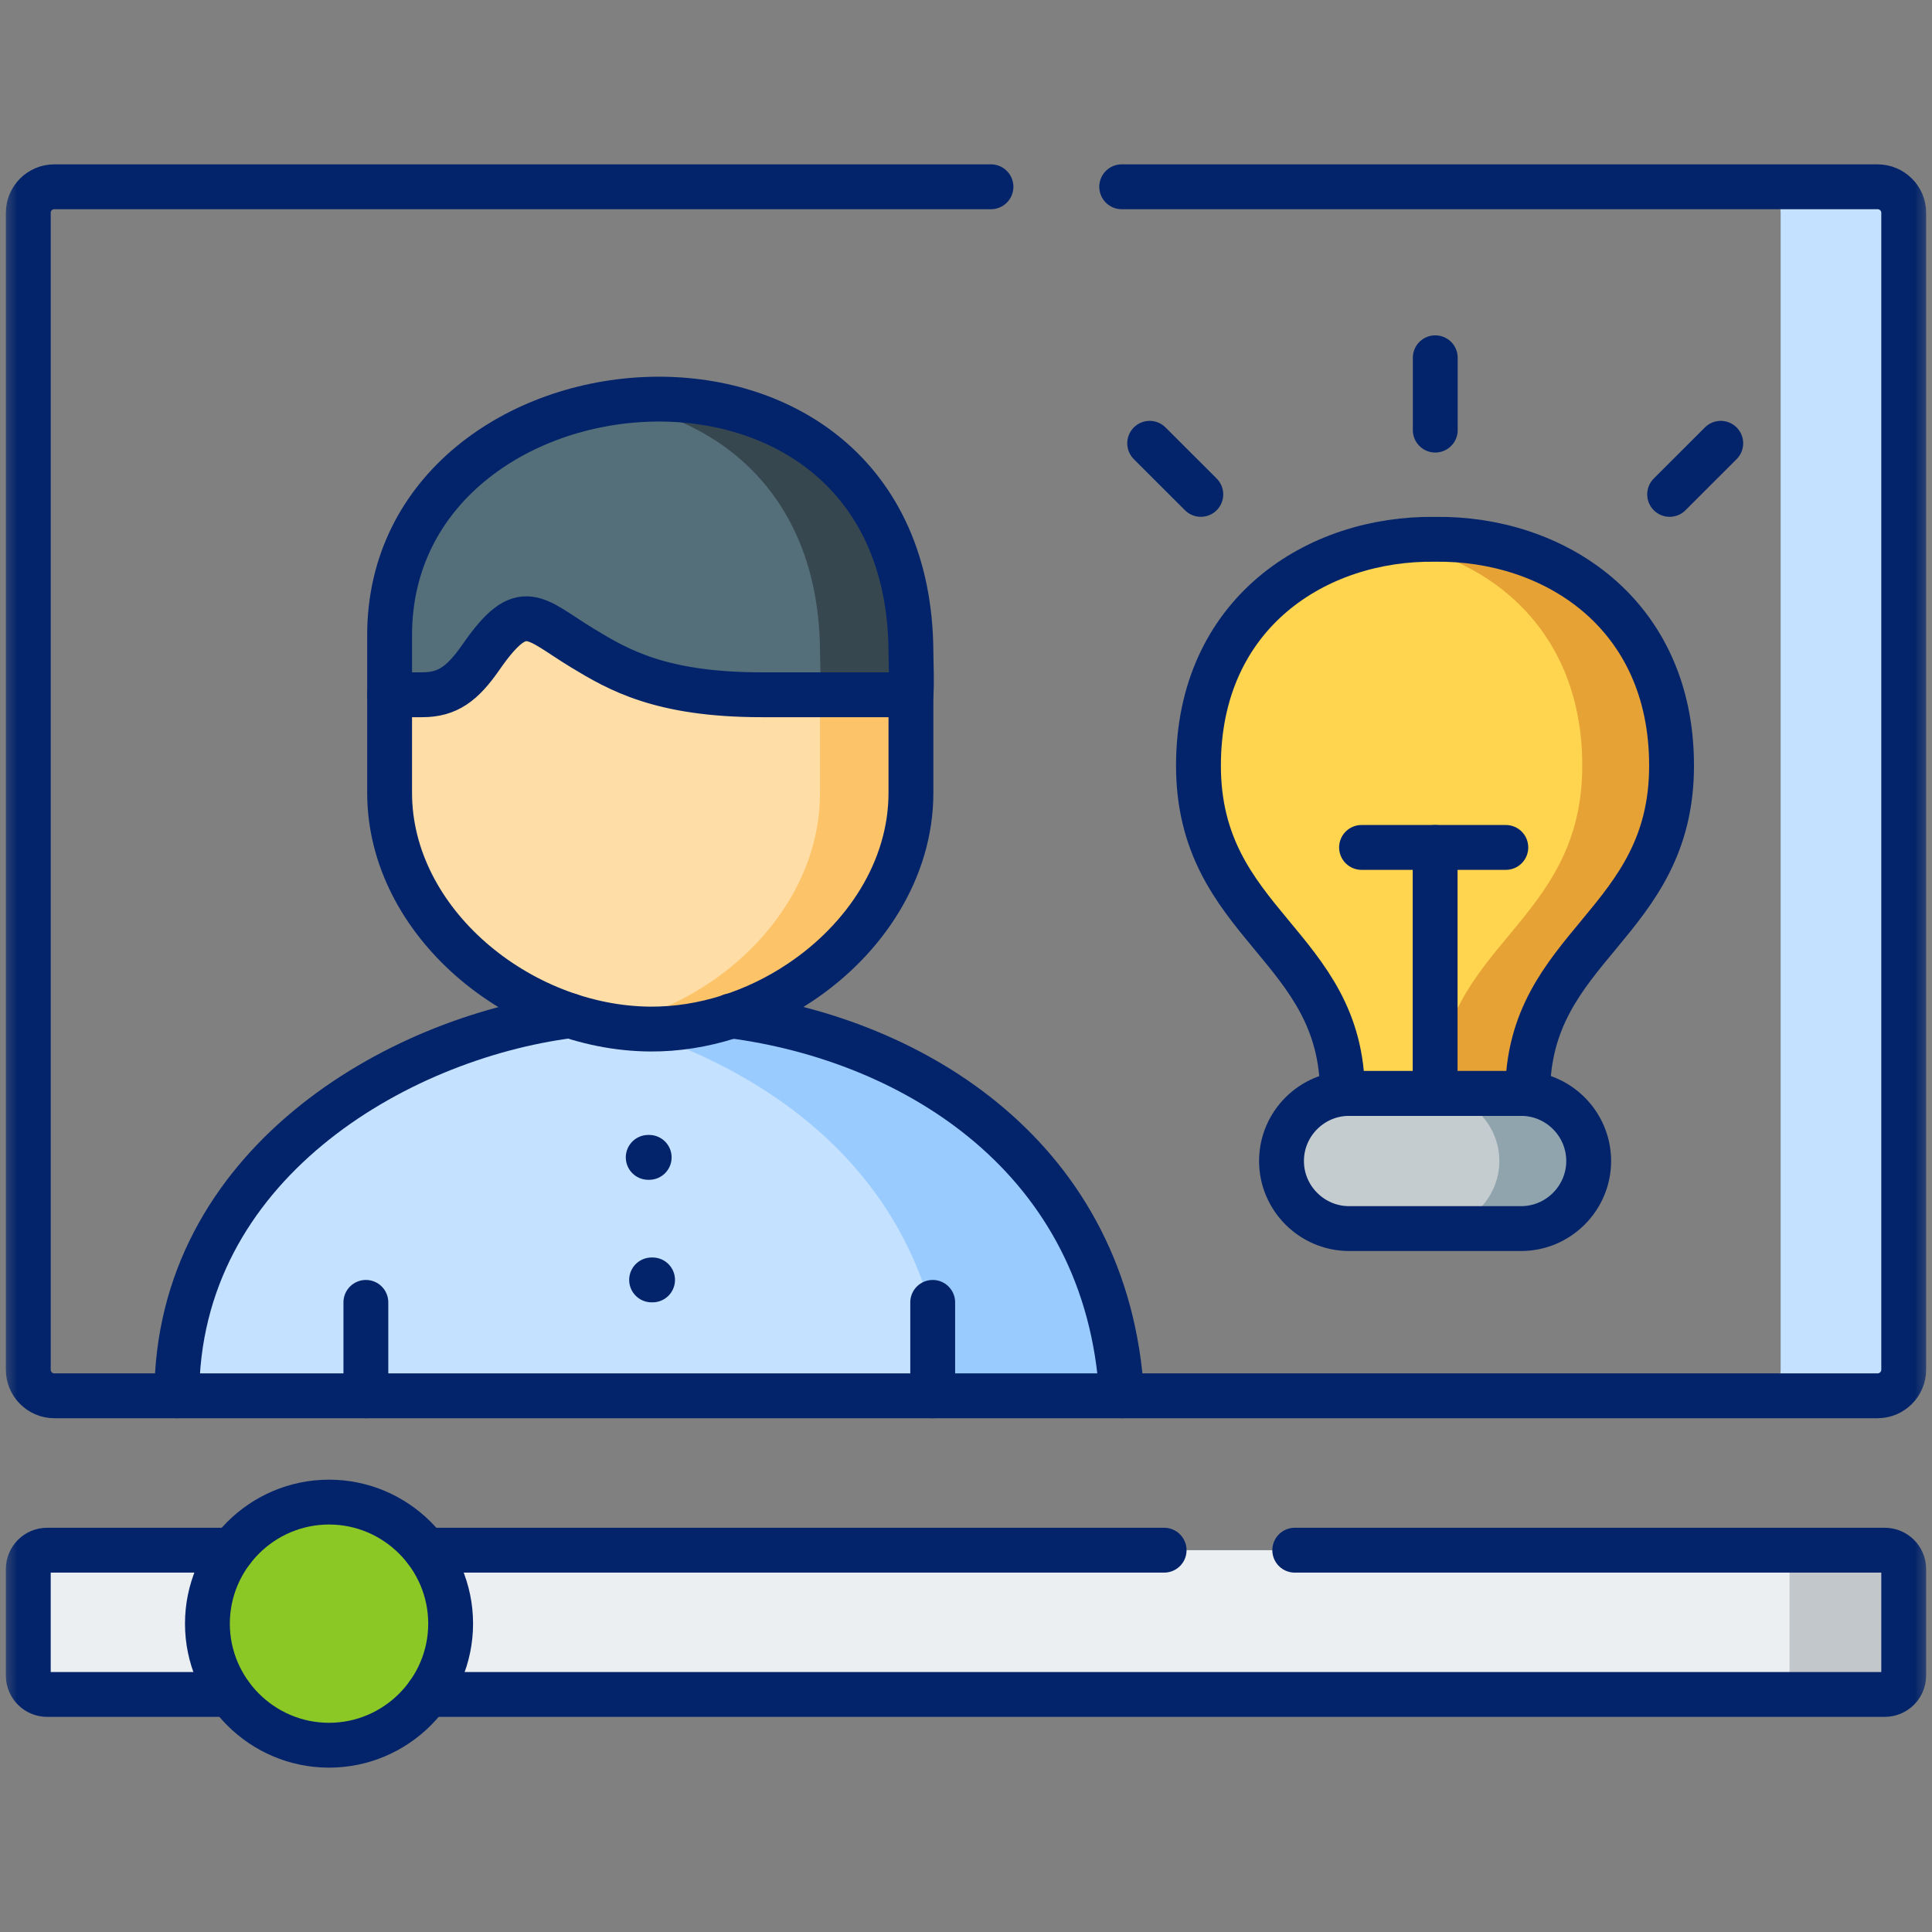 <svg width="56" height="56" viewBox="0 0 56 56" fill="none" xmlns="http://www.w3.org/2000/svg">
<rect x="0" y="0" width="56" height="56" fill="#808080" stroke="none"/>
<g id="g1869">
<g id="g1871">
<g id="Clip path group">
<mask id="mask0_5999_27555" style="mask-type:luminance" maskUnits="userSpaceOnUse" x="0" y="0" width="56" height="56">
<g id="clipPath1877">
<path id="path1875" d="M0 3.8147e-06H56V56H0V3.8147e-06Z" fill="white"/>
</g>
</mask>
<g mask="url(#mask0_5999_27555)">
<g id="g1873">
<g id="g1879">
<path id="path1881" fill-rule="evenodd" clip-rule="evenodd" d="M1.366 44.933H54.631C54.932 44.933 55.18 45.178 55.18 45.479V48.568C55.18 48.869 54.932 49.114 54.631 49.114H1.366C1.065 49.114 0.82 48.869 0.82 48.568V45.479C0.82 45.178 1.065 44.933 1.366 44.933Z" fill="#ECEFF1"/>
</g>
<g id="g1883">
<path id="path1885" fill-rule="evenodd" clip-rule="evenodd" d="M13.062 47.062C13.062 46.263 12.795 45.522 12.346 44.933C11.701 44.084 10.684 43.539 9.537 43.539C8.393 43.539 7.373 44.084 6.728 44.933C6.278 45.522 6.012 46.263 6.012 47.062C6.012 47.828 6.257 48.534 6.672 49.114C7.311 50.003 8.356 50.586 9.537 50.586C10.718 50.586 11.763 50.003 12.405 49.114C12.817 48.534 13.062 47.828 13.062 47.062Z" fill="#8CC825"/>
</g>
<g id="g1887">
<path id="path1889" fill-rule="evenodd" clip-rule="evenodd" d="M10.448 44.933C10.879 45.516 11.133 46.241 11.133 47.022C11.133 47.788 10.891 48.497 10.476 49.074C10.466 49.089 10.457 49.101 10.448 49.114C9.977 49.752 9.294 50.223 8.504 50.431C8.832 50.53 9.177 50.586 9.536 50.586C10.717 50.586 11.762 50.003 12.404 49.114C12.817 48.534 13.062 47.828 13.062 47.062C13.062 46.263 12.795 45.522 12.345 44.933C11.7 44.084 10.683 43.539 9.536 43.539C9.226 43.539 8.929 43.579 8.64 43.653C9.356 43.87 9.977 44.31 10.417 44.893C10.426 44.905 10.435 44.918 10.448 44.933Z" fill="#8CC825"/>
</g>
<g id="g1891">
<path id="path1893" fill-rule="evenodd" clip-rule="evenodd" d="M51.87 45.479V48.568C51.87 48.869 51.625 49.114 51.324 49.114H54.629C54.93 49.114 55.178 48.869 55.178 48.568V45.479C55.178 45.178 54.93 44.933 54.629 44.933H51.324C51.625 44.933 51.87 45.178 51.87 45.479Z" fill="#C2C7CC"/>
</g>
<g id="g1895">
<path id="path1897" d="M9.537 50.586C11.478 50.586 13.062 49.002 13.062 47.062C13.062 45.122 11.478 43.539 9.537 43.539C7.596 43.539 6.012 45.122 6.012 47.062C6.012 49.002 7.596 50.586 9.537 50.586Z" stroke="#03246B" stroke-width="1.3" stroke-miterlimit="10" stroke-linecap="round" stroke-linejoin="round"/>
</g>
<g id="g1899">
<path id="path1901" d="M37.529 44.933H54.631C54.932 44.933 55.18 45.178 55.18 45.479V48.568C55.18 48.869 54.932 49.114 54.631 49.114H12.4M12.345 44.933H33.743M6.671 49.114H1.366C1.065 49.114 0.82 48.869 0.82 48.568V45.479C0.82 45.178 1.065 44.933 1.366 44.933H6.73" stroke="#03246B" stroke-width="1.3" stroke-miterlimit="10" stroke-linecap="round" stroke-linejoin="round"/>
</g>
<g id="g1907">
<path id="path1909" fill-rule="evenodd" clip-rule="evenodd" d="M39.104 31.694L41.596 33.172L44.089 31.694H44.281C44.281 27.377 48.458 26.819 48.451 22.183C48.448 17.761 45.022 15.585 41.596 15.632C38.17 15.585 34.745 17.761 34.738 22.183C34.735 26.819 38.911 27.377 38.911 31.694H39.104Z" fill="#FFD54F"/>
</g>
<g id="g1911">
<path id="path1913" fill-rule="evenodd" clip-rule="evenodd" d="M41.597 31.694H39.104C38.025 31.694 37.145 32.574 37.145 33.653C37.145 34.728 38.025 35.611 39.104 35.611H44.09C45.168 35.611 46.049 34.728 46.049 33.653C46.049 32.574 45.168 31.694 44.09 31.694H41.597Z" fill="#C4CCCF"/>
</g>
<g id="g1915">
<path id="path1917" fill-rule="evenodd" clip-rule="evenodd" d="M45.863 22.183C45.869 26.819 41.693 27.377 41.693 31.694H44.09H44.282C44.282 27.377 48.458 26.819 48.452 22.183C48.449 17.761 45.023 15.585 41.597 15.632C41.163 15.626 40.729 15.656 40.301 15.722C43.246 16.171 45.86 18.319 45.863 22.183Z" fill="#E6A235"/>
</g>
<g id="g1919">
<path id="path1921" fill-rule="evenodd" clip-rule="evenodd" d="M46.048 33.653C46.048 32.574 45.168 31.694 44.089 31.694H41.692H41.596H41.5C42.083 31.694 42.607 31.951 42.966 32.357C43.273 32.705 43.459 33.157 43.459 33.653C43.459 34.728 42.579 35.611 41.5 35.611H44.089C45.168 35.611 46.048 34.728 46.048 33.653Z" fill="#90A4AE"/>
</g>
<g id="g1923">
<path id="path1925" d="M41.598 31.694V24.563" stroke="#03246B" stroke-width="1.3" stroke-miterlimit="10" stroke-linecap="round" stroke-linejoin="round"/>
</g>
<g id="g1927">
<path id="path1929" d="M43.647 24.563H41.598H39.465" stroke="#03246B" stroke-width="1.3" stroke-miterlimit="10" stroke-linecap="round" stroke-linejoin="round"/>
</g>
<g id="g1931">
<path id="path1933" d="M41.602 12.467V10.37" stroke="#03246B" stroke-width="1.3" stroke-miterlimit="10" stroke-linecap="round" stroke-linejoin="round"/>
</g>
<g id="g1935">
<path id="path1937" d="M33.324 12.849L34.806 14.33" stroke="#03246B" stroke-width="1.3" stroke-miterlimit="10" stroke-linecap="round" stroke-linejoin="round"/>
</g>
<g id="g1939">
<path id="path1941" d="M49.877 12.849L48.395 14.33" stroke="#03246B" stroke-width="1.3" stroke-miterlimit="10" stroke-linecap="round" stroke-linejoin="round"/>
</g>
<g id="g1943">
<path id="path1945" d="M39.104 31.694H44.09C45.168 31.694 46.049 32.574 46.049 33.653C46.049 34.728 45.168 35.611 44.09 35.611H39.104C38.025 35.611 37.145 34.728 37.145 33.653C37.145 32.574 38.025 31.694 39.104 31.694Z" stroke="#03246B" stroke-width="1.3" stroke-miterlimit="10" stroke-linecap="round" stroke-linejoin="round"/>
</g>
<g id="g1947">
<path id="path1949" d="M38.911 31.694H41.596H44.281C44.281 27.377 48.458 26.819 48.451 22.183C48.448 17.761 45.022 15.585 41.596 15.632C38.17 15.585 34.744 17.761 34.738 22.183C34.735 26.819 38.911 27.377 38.911 31.694Z" stroke="#03246B" stroke-width="1.3" stroke-miterlimit="10" stroke-linecap="round" stroke-linejoin="round"/>
</g>
<g id="g1951">
<path id="path1953" fill-rule="evenodd" clip-rule="evenodd" d="M20.472 40.458H32.514C32.117 33.566 26.496 30.135 21.207 29.447C19.889 28.88 17.567 28.868 16.525 29.441C11.472 30.092 5.125 33.783 5.125 40.458H17.182H20.472Z" fill="#C4E1FF"/>
</g>
<g id="g1955">
<path id="path1957" fill-rule="evenodd" clip-rule="evenodd" d="M26.404 18.892H22.079C19.143 18.892 17.915 18.163 16.892 17.544C15.482 16.692 15.159 16.05 13.944 17.798C13.404 18.576 12.973 18.892 12.239 18.892H11.293V22.98C11.293 25.951 13.652 28.499 16.523 29.441C17.329 29.68 17.999 29.822 18.849 29.828C19.649 29.834 20.445 29.698 21.205 29.447C21.906 29.218 22.572 28.889 23.186 28.48C25.065 27.228 26.404 25.22 26.404 22.98V18.892Z" fill="#FFDDA6"/>
</g>
<g id="g1959">
<path id="path1961" fill-rule="evenodd" clip-rule="evenodd" d="M26.404 20.138C26.435 19.763 26.404 19.242 26.404 18.892C26.345 8.519 11.293 9.908 11.293 18.412V20.138H12.239C12.973 20.138 13.404 19.822 13.944 19.044C15.159 17.293 15.482 17.937 16.892 18.79C17.915 19.409 19.143 20.138 22.079 20.138H26.404Z" fill="#546E7A"/>
</g>
<g id="g1963">
<path id="path1965" fill-rule="evenodd" clip-rule="evenodd" d="M23.769 18.892C23.772 19.242 23.803 19.763 23.769 20.138H26.404C26.435 19.763 26.404 19.242 26.404 18.892C26.37 13.22 21.856 11.064 17.77 11.668C20.948 12.148 23.744 14.435 23.769 18.892Z" fill="#37474F"/>
</g>
<g id="g1967">
<path id="path1969" d="M18.915 37.099H18.887" stroke="#03246B" stroke-width="1.3" stroke-miterlimit="10" stroke-linecap="round" stroke-linejoin="round"/>
</g>
<g id="g1971">
<path id="path1973" d="M10.605 40.458V37.75" stroke="#03246B" stroke-width="1.3" stroke-miterlimit="10" stroke-linecap="round" stroke-linejoin="round"/>
</g>
<g id="g1975">
<path id="path1977" d="M18.817 33.547H18.789" stroke="#03246B" stroke-width="1.3" stroke-miterlimit="10" stroke-linecap="round" stroke-linejoin="round"/>
</g>
<g id="g1979">
<path id="path1981" fill-rule="evenodd" clip-rule="evenodd" d="M23.768 22.995C23.768 25.236 22.429 27.244 20.55 28.499C20.237 28.706 19.908 28.895 19.57 29.06C19.245 29.215 18.913 29.351 18.572 29.466C18.259 29.568 17.94 29.652 17.617 29.714C17.778 29.742 17.943 29.766 18.107 29.785C18.343 29.813 18.584 29.828 18.842 29.828H18.848C19.626 29.835 20.398 29.704 21.139 29.469C21.161 29.463 21.183 29.453 21.204 29.447C21.905 29.218 22.572 28.889 23.186 28.48C25.064 27.228 26.404 25.22 26.404 22.979V20.138H23.768V22.995Z" fill="#FCC368"/>
</g>
<g id="g1983">
<path id="path1985" fill-rule="evenodd" clip-rule="evenodd" d="M27.406 40.458H32.512C32.115 33.566 26.494 30.135 21.205 29.447C20.445 29.698 19.648 29.835 18.849 29.828C18.644 29.828 18.452 29.819 18.266 29.804C23.304 31.403 27.086 34.892 27.406 40.458Z" fill="#99CBFF"/>
</g>
<g id="g1987">
<path id="path1989" d="M16.525 29.441C11.472 30.092 5.125 33.783 5.125 40.458" stroke="#03246B" stroke-width="1.3" stroke-miterlimit="10" stroke-linecap="round" stroke-linejoin="round"/>
</g>
<g id="g1991">
<path id="path1993" d="M21.191 29.444C26.484 30.129 32.114 33.56 32.514 40.458" stroke="#03246B" stroke-width="1.3" stroke-miterlimit="10" stroke-linecap="round" stroke-linejoin="round"/>
</g>
<g id="g1995">
<path id="path1997" d="M26.404 20.138C26.435 19.763 26.404 19.242 26.404 18.892C26.345 8.519 11.293 9.908 11.293 18.412V20.138H12.239C12.973 20.138 13.404 19.822 13.944 19.044C15.159 17.293 15.482 17.937 16.892 18.79C17.915 19.409 19.143 20.138 22.079 20.138H26.404Z" stroke="#03246B" stroke-width="1.3" stroke-miterlimit="10" stroke-linecap="round" stroke-linejoin="round"/>
</g>
<g id="g1999">
<path id="path2001" d="M26.404 20.138V22.98C26.404 25.22 25.065 27.228 23.186 28.48C21.906 29.336 20.374 29.838 18.849 29.828C15.051 29.804 11.293 26.73 11.293 22.98V20.138" stroke="#03246B" stroke-width="1.3" stroke-miterlimit="10" stroke-linecap="round" stroke-linejoin="round"/>
</g>
<g id="g2003">
<path id="path2005" d="M27.035 40.458V37.75" stroke="#03246B" stroke-width="1.3" stroke-miterlimit="10" stroke-linecap="round" stroke-linejoin="round"/>
</g>
<g id="g2007">
<path id="path2009" fill-rule="evenodd" clip-rule="evenodd" d="M51.613 6.167V20.33V39.702C51.613 40.117 51.275 40.458 50.859 40.458H54.422C54.837 40.458 55.178 40.117 55.178 39.702V20.33V6.167C55.178 5.752 54.837 5.414 54.422 5.414H53.039H50.859C51.275 5.414 51.613 5.752 51.613 6.167Z" fill="#C4E1FF"/>
</g>
<g id="g2011">
<path id="path2013" d="M32.513 5.414H54.423C54.839 5.414 55.18 5.752 55.18 6.167V20.33V39.702C55.18 40.117 54.839 40.458 54.423 40.458H1.574C1.158 40.458 0.82 40.117 0.82 39.702V6.167C0.82 5.752 1.158 5.414 1.574 5.414H28.724" stroke="#03246B" stroke-width="1.3" stroke-miterlimit="10" stroke-linecap="round" stroke-linejoin="round"/>
</g>
</g>
</g>
</g>
</g>
</g>
</svg>
